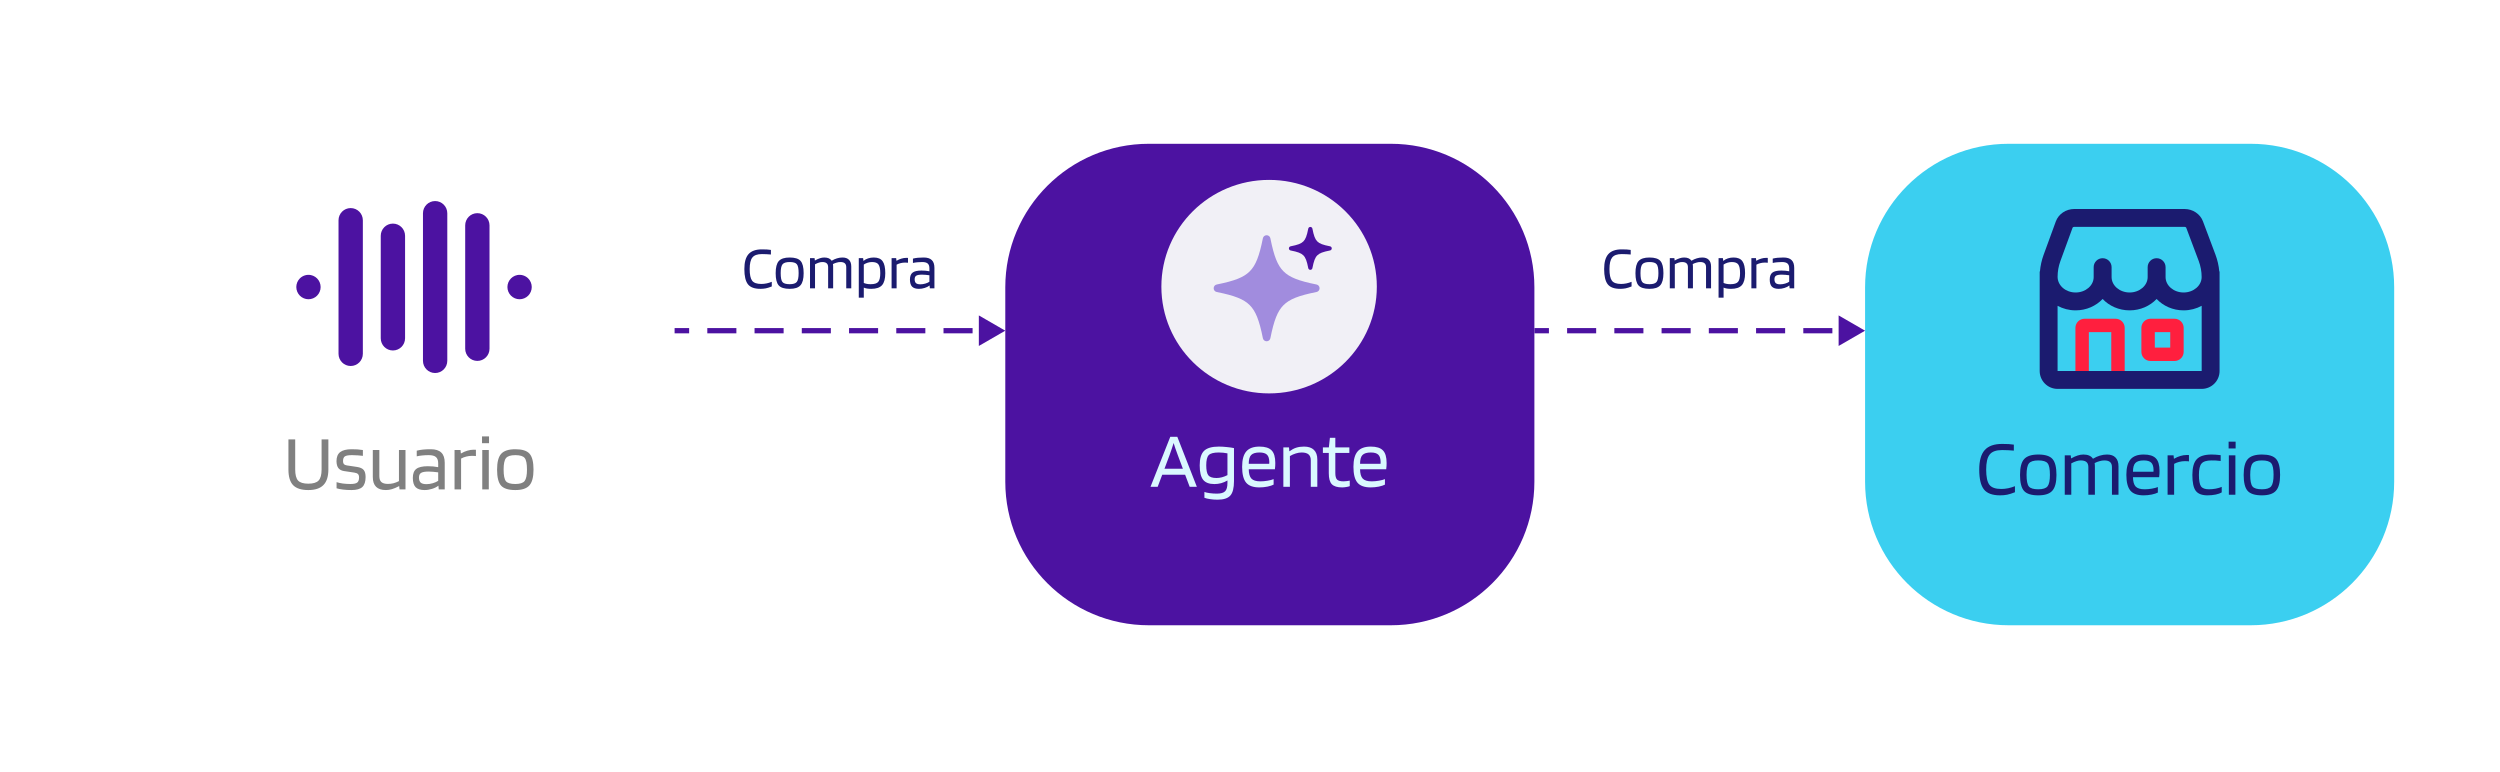 <svg width="945" height="292" viewBox="0 0 945 292" fill="none" xmlns="http://www.w3.org/2000/svg">
<g filter="url(#filter0_d_2001_7620)">
<path d="M705 88.268C705 58.297 729.297 34 759.268 34H850.732C880.703 34 905 58.297 905 88.268V161.732C905 191.703 880.703 216 850.732 216H759.268C729.297 216 705 191.703 705 161.732V88.268Z" fill="#3BCFF0"/>
</g>
<path d="M756.5 184.83C757.324 184.83 758.188 184.74 759.092 184.559C760.016 184.358 760.87 184.097 761.653 183.775V186.066C760.548 186.508 759.564 186.819 758.7 187C757.856 187.161 756.972 187.241 756.048 187.241C753.154 187.241 751.115 186.498 749.93 185.011C748.744 183.504 748.151 181.002 748.151 177.506C748.151 174.151 748.835 171.7 750.201 170.153C751.587 168.585 753.787 167.802 756.801 167.802C757.725 167.802 758.549 167.822 759.273 167.862C759.996 167.902 760.649 167.973 761.232 168.073V170.334C760.528 170.253 759.815 170.203 759.092 170.183C758.388 170.143 757.625 170.123 756.801 170.123C754.551 170.123 752.984 170.685 752.1 171.81C751.216 172.915 750.774 174.814 750.774 177.506C750.774 180.239 751.175 182.148 751.979 183.233C752.783 184.298 754.29 184.83 756.5 184.83ZM777.343 179.526C777.343 182.339 776.82 184.328 775.776 185.493C774.751 186.658 772.983 187.241 770.471 187.241C767.879 187.241 766.081 186.679 765.077 185.553C764.072 184.428 763.57 182.419 763.57 179.526C763.57 176.693 764.082 174.704 765.107 173.558C766.151 172.393 767.94 171.81 770.471 171.81C773.063 171.81 774.851 172.373 775.836 173.498C776.84 174.623 777.343 176.632 777.343 179.526ZM766.041 179.496C766.041 181.706 766.332 183.172 766.915 183.896C767.498 184.599 768.683 184.951 770.471 184.951C772.199 184.951 773.365 184.579 773.967 183.835C774.57 183.072 774.871 181.625 774.871 179.496C774.871 177.285 774.58 175.829 773.997 175.126C773.435 174.402 772.259 174.041 770.471 174.041C768.723 174.041 767.548 174.412 766.945 175.156C766.342 175.899 766.041 177.346 766.041 179.496ZM782.948 187H780.476V172.112H782.737L782.857 173.257H782.948C783.832 172.755 784.635 172.393 785.359 172.172C786.082 171.931 786.805 171.81 787.529 171.81C788.372 171.81 789.096 171.941 789.699 172.202C790.301 172.463 790.773 172.855 791.115 173.377H791.205C792.009 172.875 792.853 172.493 793.737 172.232C794.641 171.951 795.545 171.81 796.45 171.81C797.876 171.81 798.951 172.192 799.674 172.956C800.418 173.699 800.789 174.804 800.789 176.271V187H798.318V176.572C798.318 175.708 798.087 175.075 797.625 174.673C797.163 174.251 796.429 174.041 795.425 174.041C794.862 174.041 794.27 174.131 793.647 174.312C793.024 174.473 792.401 174.714 791.778 175.035C791.818 175.236 791.838 175.437 791.838 175.638C791.858 175.839 791.869 176.05 791.869 176.271V187H789.397V176.572C789.397 175.708 789.166 175.075 788.704 174.673C788.242 174.251 787.509 174.041 786.504 174.041C786.002 174.041 785.469 174.131 784.907 174.312C784.344 174.473 783.691 174.754 782.948 175.156V187ZM815.67 184.107V186.186C815.148 186.468 814.375 186.719 813.35 186.94C812.345 187.141 811.321 187.241 810.276 187.241C807.945 187.241 806.277 186.638 805.273 185.433C804.268 184.227 803.766 182.238 803.766 179.465C803.766 176.793 804.288 174.854 805.333 173.649C806.378 172.423 808.045 171.81 810.336 171.81C812.466 171.81 813.993 172.293 814.917 173.257C815.841 174.201 816.303 175.789 816.303 178.019C816.303 178.421 816.293 178.792 816.273 179.134C816.253 179.475 816.213 179.887 816.153 180.37H806.267C806.287 182.017 806.619 183.193 807.262 183.896C807.925 184.599 809.06 184.951 810.668 184.951C811.531 184.951 812.436 184.87 813.38 184.709C814.324 184.549 815.088 184.348 815.67 184.107ZM814.043 177.687C814.023 176.361 813.732 175.427 813.169 174.884C812.606 174.322 811.662 174.041 810.336 174.041C808.849 174.041 807.794 174.362 807.171 175.005C806.569 175.628 806.267 176.733 806.267 178.32H814.013C814.013 178.28 814.013 178.19 814.013 178.049C814.033 177.888 814.043 177.768 814.043 177.687ZM821.82 187H819.349V172.112H821.609L821.73 173.377H821.85C822.634 172.915 823.417 172.574 824.201 172.353C824.985 172.112 825.758 171.991 826.522 171.991C826.843 171.991 827.054 171.991 827.155 171.991C827.275 171.991 827.366 172.001 827.426 172.021V174.402C827.285 174.362 827.104 174.342 826.883 174.342C826.682 174.322 826.361 174.312 825.919 174.312C825.196 174.312 824.482 174.402 823.779 174.583C823.096 174.744 822.443 174.995 821.82 175.336V187ZM839.809 184.046V186.126C839.306 186.447 838.553 186.719 837.548 186.94C836.564 187.141 835.529 187.241 834.444 187.241C832.334 187.241 830.848 186.668 829.984 185.523C829.14 184.378 828.718 182.379 828.718 179.526C828.718 176.733 829.27 174.754 830.375 173.588C831.48 172.403 833.359 171.81 836.011 171.81C836.594 171.81 837.116 171.83 837.578 171.871C838.061 171.891 838.673 171.951 839.417 172.051V174.251C838.673 174.151 838.061 174.091 837.578 174.071C837.116 174.051 836.594 174.041 836.011 174.041C834.123 174.041 832.847 174.432 832.184 175.216C831.521 175.979 831.189 177.416 831.189 179.526C831.189 181.635 831.45 183.072 831.973 183.835C832.495 184.579 833.5 184.951 834.987 184.951C835.81 184.951 836.664 184.87 837.548 184.709C838.432 184.529 839.186 184.308 839.809 184.046ZM845.066 169.52H842.414V166.958H845.066V169.52ZM844.976 187H842.505V172.112H844.976V187ZM861.88 179.526C861.88 182.339 861.357 184.328 860.312 185.493C859.288 186.658 857.52 187.241 855.008 187.241C852.416 187.241 850.618 186.679 849.613 185.553C848.609 184.428 848.106 182.419 848.106 179.526C848.106 176.693 848.619 174.704 849.643 173.558C850.688 172.393 852.476 171.81 855.008 171.81C857.6 171.81 859.388 172.373 860.373 173.498C861.377 174.623 861.88 176.632 861.88 179.526ZM850.578 179.496C850.578 181.706 850.869 183.172 851.452 183.896C852.034 184.599 853.22 184.951 855.008 184.951C856.736 184.951 857.901 184.579 858.504 183.835C859.107 183.072 859.408 181.625 859.408 179.496C859.408 177.285 859.117 175.829 858.534 175.126C857.972 174.402 856.796 174.041 855.008 174.041C853.26 174.041 852.085 174.412 851.482 175.156C850.879 175.899 850.578 177.346 850.578 179.496Z" fill="#1B1B6F"/>
<g clip-path="url(#clip0_2001_7620)">
<path d="M821.967 120.482H812.899C810.993 120.482 809.443 122.029 809.443 123.933V133.007C809.443 134.911 810.993 136.458 812.899 136.458H821.967C823.873 136.458 825.423 134.911 825.423 133.007V123.933C825.423 122.029 823.873 120.482 821.967 120.482ZM820.348 131.39H814.518V125.55H820.348V131.39Z" fill="#FF1F3E"/>
<path d="M799.678 120.482H787.964C786.058 120.482 784.508 122.029 784.508 123.933V140.243H789.583V125.55H798.059V140.243H803.134V123.933C803.134 122.029 801.584 120.482 799.678 120.482Z" fill="#FF1F3E"/>
<path d="M838.892 102.611C838.699 100.446 838.212 98.31 837.437 96.237L832.71 83.649C831.663 80.868 828.865 79 825.743 79H784.085C780.934 79 778.126 80.894 777.098 83.708L772.48 96.346C771.741 98.365 771.279 100.449 771.096 102.611H771V140.243C771 143.968 774.036 147 777.766 147H832.234C835.964 147 839 143.968 839 140.243V102.611H838.892ZM778.836 98.665L783.454 86.025C783.481 85.949 783.712 85.757 784.085 85.757H825.743C826.116 85.757 826.347 85.949 826.374 86.025L831.101 98.609C831.845 100.592 832.221 102.654 832.221 104.736C832.221 107.947 829.162 110.56 825.403 110.56C821.643 110.56 818.587 107.947 818.587 104.736V100.981C818.587 99.114 817.074 97.603 815.205 97.603C815.203 97.603 815.202 97.603 815.201 97.603C815.2 97.603 815.199 97.603 815.198 97.603C813.328 97.603 811.815 99.114 811.815 100.981V104.736C811.815 107.947 808.756 110.56 804.997 110.56C801.237 110.56 798.182 107.947 798.182 104.736V100.981C798.182 99.114 796.668 97.603 794.799 97.603C794.797 97.603 794.795 97.603 794.794 97.603C794.792 97.603 794.79 97.603 794.789 97.603C792.919 97.603 791.406 99.114 791.406 100.981V104.736C791.406 107.947 788.347 110.56 784.587 110.56C780.828 110.56 777.772 107.947 777.772 104.641C777.772 102.602 778.129 100.592 778.836 98.665ZM832.234 140.243H777.766V115.597C779.773 116.684 782.099 117.317 784.587 117.317C788.655 117.317 792.301 115.644 794.793 113.011C797.284 115.644 800.929 117.317 804.997 117.317C809.063 117.317 812.709 115.645 815.201 113.013C817.692 115.645 821.336 117.317 825.403 117.317C827.895 117.317 830.224 116.682 832.234 115.592V140.243Z" fill="#1B1B6F"/>
</g>
<g filter="url(#filter1_d_2001_7620)">
<path d="M380 88.268C380 58.297 404.297 34 434.268 34H525.732C555.703 34 580 58.297 580 88.268V161.732C580 191.703 555.703 216 525.732 216H434.268C404.297 216 380 191.703 380 161.732V88.268Z" fill="#4C12A1"/>
</g>
<ellipse cx="479.72" cy="108.353" rx="40.72" ry="40.353" fill="#F1F0F6"/>
<g clip-path="url(#clip1_2001_7620)">
<path d="M495.304 102.004C494.924 102.004 494.594 101.732 494.521 101.357C493.99 98.627 493.506 97.364 492.671 96.528C491.836 95.692 490.574 95.207 487.847 94.675C487.474 94.602 487.202 94.272 487.202 93.891C487.202 93.509 487.473 93.179 487.847 93.106C490.574 92.575 491.836 92.09 492.671 91.254C493.506 90.418 493.99 89.154 494.521 86.424C494.594 86.05 494.923 85.779 495.304 85.779C495.685 85.779 496.015 86.05 496.088 86.424C496.619 89.154 497.103 90.418 497.938 91.254C498.773 92.09 500.035 92.575 502.761 93.106C503.135 93.179 503.407 93.509 503.407 93.891C503.407 94.272 503.136 94.602 502.761 94.675C500.035 95.207 498.773 95.692 497.938 96.528C497.103 97.363 496.619 98.627 496.088 101.357C496.015 101.732 495.685 102.004 495.304 102.004Z" fill="#4C12A1"/>
<path d="M478.786 129.002C478.088 129.002 477.504 128.524 477.367 127.839C475.998 120.991 474.652 117.606 472.4 115.352C470.148 113.097 466.768 111.749 459.929 110.378C459.244 110.24 458.766 109.657 458.766 108.958C458.766 108.259 459.244 107.676 459.928 107.538C466.767 106.167 470.148 104.82 472.399 102.565C474.651 100.31 475.997 96.926 477.367 90.078C477.504 89.393 478.087 88.914 478.785 88.914C479.483 88.914 480.066 89.393 480.203 90.079C481.573 96.927 482.919 100.311 485.171 102.565C487.423 104.82 490.802 106.168 497.642 107.539C498.326 107.676 498.804 108.26 498.804 108.959C498.804 109.658 498.326 110.242 497.642 110.379C490.802 111.75 487.422 113.098 485.171 115.353C482.919 117.607 481.573 120.991 480.203 127.839C480.066 128.525 479.483 129.003 478.785 129.003L478.786 129.002ZM460.316 109.469C460.316 109.469 460.316 109.469 460.315 109.469C460.315 109.469 460.316 109.469 460.316 109.469H460.316Z" fill="#A18CDE"/>
</g>
<path d="M437.608 184H434.895L442.37 165.103H445.022L452.406 184H449.693L447.975 179.449H439.326L437.608 184ZM443.635 167.454C443.434 168.157 443.193 168.901 442.912 169.684C442.651 170.468 442.38 171.251 442.098 172.035L440.17 177.189H447.131L445.203 172.035C444.801 170.93 444.479 170.036 444.238 169.353C444.017 168.67 443.816 168.037 443.635 167.454ZM460.239 188.882C459.234 188.882 458.29 188.812 457.406 188.671C456.542 188.551 455.829 188.38 455.266 188.159V185.959C455.728 186.14 456.401 186.291 457.285 186.411C458.19 186.532 459.084 186.592 459.968 186.592C461.475 186.592 462.52 186.291 463.102 185.688C463.685 185.105 463.976 184.06 463.976 182.553V181.619C463.233 182.061 462.439 182.403 461.595 182.644C460.751 182.865 459.897 182.975 459.034 182.975C457.044 182.975 455.618 182.423 454.754 181.318C453.91 180.213 453.488 178.404 453.488 175.893C453.488 173.341 454.031 171.523 455.116 170.438C456.221 169.353 458.089 168.81 460.721 168.81C461.666 168.81 462.68 168.871 463.765 168.991C464.85 169.092 465.744 169.222 466.448 169.383V181.86C466.448 184.472 465.985 186.291 465.061 187.315C464.137 188.36 462.53 188.882 460.239 188.882ZM460.721 171.041C458.792 171.041 457.517 171.372 456.894 172.035C456.271 172.698 455.959 173.984 455.959 175.893C455.959 177.701 456.221 178.957 456.743 179.66C457.285 180.343 458.32 180.685 459.847 180.685C460.51 180.685 461.193 180.594 461.897 180.414C462.62 180.213 463.313 179.941 463.976 179.6V171.372C463.494 171.272 462.972 171.191 462.409 171.131C461.867 171.071 461.304 171.041 460.721 171.041ZM481.429 181.107V183.186C480.906 183.468 480.133 183.719 479.108 183.94C478.104 184.141 477.079 184.241 476.034 184.241C473.703 184.241 472.036 183.638 471.031 182.433C470.027 181.227 469.524 179.238 469.524 176.465C469.524 173.793 470.047 171.854 471.091 170.649C472.136 169.423 473.804 168.81 476.094 168.81C478.224 168.81 479.751 169.293 480.675 170.257C481.6 171.201 482.062 172.789 482.062 175.019C482.062 175.421 482.052 175.792 482.032 176.134C482.012 176.475 481.971 176.887 481.911 177.37H472.026C472.046 179.017 472.377 180.193 473.02 180.896C473.683 181.599 474.819 181.951 476.426 181.951C477.29 181.951 478.194 181.87 479.138 181.709C480.083 181.549 480.846 181.348 481.429 181.107ZM479.801 174.687C479.781 173.361 479.49 172.427 478.927 171.884C478.365 171.322 477.42 171.041 476.094 171.041C474.608 171.041 473.553 171.362 472.93 172.005C472.327 172.628 472.026 173.733 472.026 175.32H479.771C479.771 175.28 479.771 175.19 479.771 175.049C479.791 174.888 479.801 174.768 479.801 174.687ZM487.578 184H485.107V169.112H487.247L487.368 170.558H487.458C488.262 169.956 489.095 169.514 489.959 169.232C490.843 168.951 491.828 168.81 492.913 168.81C494.561 168.81 495.806 169.222 496.65 170.046C497.514 170.87 497.946 172.085 497.946 173.693V184H495.475V173.994C495.475 172.989 495.193 172.246 494.631 171.764C494.068 171.282 493.204 171.041 492.039 171.041C491.316 171.041 490.572 171.161 489.809 171.402C489.065 171.623 488.322 171.955 487.578 172.397V184ZM510.208 181.679V183.759C509.886 183.9 509.444 184.01 508.882 184.09C508.339 184.191 507.817 184.241 507.315 184.241C505.506 184.241 504.21 183.839 503.427 183.036C502.663 182.232 502.282 180.846 502.282 178.876V171.221H500.051V169.112H502.312L502.703 165.495H504.753V169.112H510.057V171.221H504.753V178.786C504.753 180.012 504.974 180.846 505.416 181.288C505.878 181.73 506.682 181.951 507.827 181.951C508.189 181.951 508.601 181.92 509.063 181.86C509.545 181.8 509.927 181.74 510.208 181.679ZM523.506 181.107V183.186C522.984 183.468 522.21 183.719 521.185 183.94C520.181 184.141 519.156 184.241 518.111 184.241C515.78 184.241 514.113 183.638 513.108 182.433C512.104 181.227 511.601 179.238 511.601 176.465C511.601 173.793 512.124 171.854 513.169 170.649C514.213 169.423 515.881 168.81 518.171 168.81C520.301 168.81 521.828 169.293 522.752 170.257C523.677 171.201 524.139 172.789 524.139 175.019C524.139 175.421 524.129 175.792 524.109 176.134C524.089 176.475 524.048 176.887 523.988 177.37H514.103C514.123 179.017 514.454 180.193 515.097 180.896C515.76 181.599 516.896 181.951 518.503 181.951C519.367 181.951 520.271 181.87 521.215 181.709C522.16 181.549 522.923 181.348 523.506 181.107ZM521.878 174.687C521.858 173.361 521.567 172.427 521.004 171.884C520.442 171.322 519.498 171.041 518.171 171.041C516.685 171.041 515.63 171.362 515.007 172.005C514.404 172.628 514.103 173.733 514.103 175.32H521.848C521.848 175.28 521.848 175.19 521.848 175.049C521.868 174.888 521.878 174.768 521.878 174.687Z" fill="#DAF8FF"/>
<path d="M287.775 107.334C288.407 107.334 289.071 107.265 289.765 107.126C290.475 106.972 291.13 106.771 291.732 106.524V108.283C290.883 108.622 290.127 108.861 289.464 109C288.816 109.123 288.138 109.185 287.428 109.185C285.207 109.185 283.641 108.614 282.731 107.473C281.821 106.316 281.366 104.395 281.366 101.711C281.366 99.135 281.89 97.254 282.939 96.066C284.004 94.862 285.693 94.261 288.006 94.261C288.716 94.261 289.348 94.276 289.904 94.307C290.459 94.338 290.96 94.392 291.408 94.469V96.204C290.868 96.143 290.32 96.104 289.765 96.089C289.225 96.058 288.639 96.043 288.006 96.043C286.279 96.043 285.076 96.475 284.397 97.338C283.718 98.187 283.379 99.644 283.379 101.711C283.379 103.809 283.687 105.275 284.304 106.108C284.921 106.925 286.078 107.334 287.775 107.334ZM303.777 103.262C303.777 105.421 303.376 106.948 302.574 107.843C301.787 108.738 300.43 109.185 298.501 109.185C296.512 109.185 295.131 108.753 294.36 107.889C293.588 107.026 293.203 105.483 293.203 103.262C293.203 101.087 293.596 99.56 294.383 98.68C295.185 97.786 296.558 97.338 298.501 97.338C300.491 97.338 301.864 97.77 302.62 98.634C303.391 99.498 303.777 101.04 303.777 103.262ZM295.1 103.239C295.1 104.935 295.324 106.061 295.771 106.617C296.218 107.157 297.129 107.427 298.501 107.427C299.828 107.427 300.723 107.141 301.186 106.57C301.648 105.984 301.88 104.874 301.88 103.239C301.88 101.542 301.656 100.423 301.209 99.883C300.777 99.328 299.874 99.05 298.501 99.05C297.159 99.05 296.257 99.336 295.794 99.907C295.332 100.477 295.1 101.588 295.1 103.239ZM308.08 109H306.183V97.57H307.918L308.011 98.449H308.08C308.759 98.063 309.376 97.786 309.931 97.616C310.486 97.431 311.042 97.338 311.597 97.338C312.245 97.338 312.8 97.439 313.263 97.639C313.726 97.84 314.088 98.14 314.35 98.541H314.42C315.037 98.156 315.685 97.863 316.364 97.662C317.058 97.446 317.752 97.338 318.446 97.338C319.541 97.338 320.366 97.631 320.922 98.218C321.493 98.788 321.778 99.637 321.778 100.763V109H319.881V100.994C319.881 100.331 319.703 99.845 319.348 99.536C318.994 99.213 318.431 99.05 317.659 99.05C317.227 99.05 316.772 99.12 316.294 99.259C315.816 99.382 315.338 99.567 314.86 99.814C314.89 99.968 314.906 100.123 314.906 100.277C314.921 100.431 314.929 100.593 314.929 100.763V109H313.032V100.994C313.032 100.331 312.854 99.845 312.499 99.536C312.145 99.213 311.582 99.05 310.81 99.05C310.425 99.05 310.016 99.12 309.584 99.259C309.152 99.382 308.651 99.598 308.08 99.907V109ZM326.516 112.517H324.618V97.57H326.261L326.377 98.588H326.446C326.924 98.187 327.495 97.878 328.158 97.662C328.822 97.446 329.531 97.338 330.287 97.338C331.845 97.338 332.956 97.801 333.619 98.727C334.298 99.652 334.637 101.164 334.637 103.262C334.637 105.36 334.228 106.871 333.411 107.797C332.593 108.722 331.228 109.185 329.315 109.185C328.745 109.185 328.22 109.147 327.742 109.069C327.279 108.992 326.87 108.877 326.516 108.722V112.517ZM332.74 103.262C332.74 101.688 332.516 100.593 332.069 99.976C331.637 99.359 330.819 99.05 329.616 99.05C329.045 99.05 328.498 99.135 327.973 99.305C327.464 99.459 326.978 99.691 326.516 99.999V106.964C326.901 107.118 327.295 107.234 327.696 107.311C328.112 107.388 328.575 107.427 329.084 107.427C330.519 107.427 331.483 107.134 331.976 106.547C332.485 105.946 332.74 104.851 332.74 103.262ZM338.918 109H337.021V97.57H338.756L338.849 98.541H338.941C339.543 98.187 340.144 97.924 340.746 97.755C341.348 97.57 341.942 97.477 342.528 97.477C342.775 97.477 342.936 97.477 343.014 97.477C343.106 97.477 343.176 97.485 343.222 97.5V99.328C343.114 99.297 342.975 99.282 342.805 99.282C342.651 99.266 342.404 99.259 342.065 99.259C341.51 99.259 340.962 99.328 340.422 99.467C339.898 99.59 339.396 99.783 338.918 100.045V109ZM347.36 109.185C346.188 109.185 345.324 108.907 344.768 108.352C344.229 107.781 343.959 106.887 343.959 105.668C343.959 104.434 344.29 103.562 344.954 103.053C345.617 102.529 346.743 102.267 348.332 102.267C348.856 102.267 349.373 102.29 349.882 102.336C350.391 102.382 350.869 102.452 351.317 102.544V101.434C351.317 100.585 351.101 99.976 350.669 99.606C350.237 99.236 349.543 99.05 348.586 99.05C347.877 99.05 347.252 99.081 346.712 99.143C346.172 99.189 345.632 99.274 345.092 99.398V97.755C345.709 97.6 346.334 97.493 346.967 97.431C347.615 97.369 348.347 97.338 349.165 97.338C350.538 97.338 351.556 97.662 352.219 98.31C352.882 98.942 353.214 99.93 353.214 101.272V109H351.479L351.386 107.936H351.34C350.877 108.306 350.275 108.607 349.535 108.838C348.81 109.069 348.085 109.185 347.36 109.185ZM348.54 103.817C347.491 103.817 346.758 103.948 346.342 104.21C345.941 104.457 345.74 104.905 345.74 105.552C345.74 106.231 345.91 106.725 346.249 107.033C346.589 107.326 347.144 107.473 347.915 107.473C348.517 107.473 349.134 107.38 349.766 107.195C350.399 107.01 350.916 106.779 351.317 106.501V104.048C350.808 103.971 350.329 103.917 349.882 103.886C349.45 103.84 349.003 103.817 348.54 103.817Z" fill="#1B1B6F"/>
<path d="M612.775 107.334C613.407 107.334 614.071 107.265 614.765 107.126C615.475 106.972 616.13 106.771 616.732 106.524V108.283C615.883 108.622 615.127 108.861 614.464 109C613.816 109.123 613.138 109.185 612.428 109.185C610.207 109.185 608.641 108.614 607.731 107.473C606.821 106.316 606.366 104.395 606.366 101.711C606.366 99.135 606.89 97.254 607.939 96.066C609.004 94.862 610.693 94.261 613.006 94.261C613.716 94.261 614.348 94.276 614.904 94.307C615.459 94.338 615.96 94.392 616.408 94.469V96.204C615.868 96.143 615.32 96.104 614.765 96.089C614.225 96.058 613.639 96.043 613.006 96.043C611.279 96.043 610.076 96.475 609.397 97.338C608.718 98.187 608.379 99.644 608.379 101.711C608.379 103.809 608.687 105.275 609.304 106.108C609.921 106.925 611.078 107.334 612.775 107.334ZM628.777 103.262C628.777 105.421 628.376 106.948 627.574 107.843C626.787 108.738 625.43 109.185 623.501 109.185C621.512 109.185 620.131 108.753 619.36 107.889C618.588 107.026 618.203 105.483 618.203 103.262C618.203 101.087 618.596 99.56 619.383 98.68C620.185 97.786 621.558 97.338 623.501 97.338C625.491 97.338 626.864 97.77 627.62 98.634C628.391 99.498 628.777 101.04 628.777 103.262ZM620.1 103.239C620.1 104.935 620.324 106.061 620.771 106.617C621.218 107.157 622.129 107.427 623.501 107.427C624.828 107.427 625.723 107.141 626.186 106.57C626.648 105.984 626.88 104.874 626.88 103.239C626.88 101.542 626.656 100.423 626.209 99.883C625.777 99.328 624.874 99.05 623.501 99.05C622.159 99.05 621.257 99.336 620.794 99.907C620.332 100.477 620.1 101.588 620.1 103.239ZM633.08 109H631.183V97.57H632.918L633.011 98.449H633.08C633.759 98.063 634.376 97.786 634.931 97.616C635.486 97.431 636.042 97.338 636.597 97.338C637.245 97.338 637.8 97.439 638.263 97.639C638.726 97.84 639.088 98.14 639.35 98.541H639.42C640.037 98.156 640.685 97.863 641.364 97.662C642.058 97.446 642.752 97.338 643.446 97.338C644.541 97.338 645.366 97.631 645.922 98.218C646.493 98.788 646.778 99.637 646.778 100.763V109H644.881V100.994C644.881 100.331 644.703 99.845 644.348 99.536C643.994 99.213 643.431 99.05 642.659 99.05C642.227 99.05 641.772 99.12 641.294 99.259C640.816 99.382 640.338 99.567 639.86 99.814C639.89 99.968 639.906 100.123 639.906 100.277C639.921 100.431 639.929 100.593 639.929 100.763V109H638.032V100.994C638.032 100.331 637.854 99.845 637.499 99.536C637.145 99.213 636.582 99.05 635.81 99.05C635.425 99.05 635.016 99.12 634.584 99.259C634.152 99.382 633.651 99.598 633.08 99.907V109ZM651.516 112.517H649.618V97.57H651.261L651.377 98.588H651.446C651.924 98.187 652.495 97.878 653.158 97.662C653.822 97.446 654.531 97.338 655.287 97.338C656.845 97.338 657.956 97.801 658.619 98.727C659.298 99.652 659.637 101.164 659.637 103.262C659.637 105.36 659.228 106.871 658.411 107.797C657.593 108.722 656.228 109.185 654.315 109.185C653.745 109.185 653.22 109.147 652.742 109.069C652.279 108.992 651.87 108.877 651.516 108.722V112.517ZM657.74 103.262C657.74 101.688 657.516 100.593 657.069 99.976C656.637 99.359 655.819 99.05 654.616 99.05C654.045 99.05 653.498 99.135 652.973 99.305C652.464 99.459 651.978 99.691 651.516 99.999V106.964C651.901 107.118 652.295 107.234 652.696 107.311C653.112 107.388 653.575 107.427 654.084 107.427C655.519 107.427 656.483 107.134 656.976 106.547C657.485 105.946 657.74 104.851 657.74 103.262ZM663.918 109H662.021V97.57H663.756L663.849 98.541H663.941C664.543 98.187 665.144 97.924 665.746 97.755C666.348 97.57 666.942 97.477 667.528 97.477C667.775 97.477 667.936 97.477 668.014 97.477C668.106 97.477 668.176 97.485 668.222 97.5V99.328C668.114 99.297 667.975 99.282 667.805 99.282C667.651 99.266 667.404 99.259 667.065 99.259C666.51 99.259 665.962 99.328 665.422 99.467C664.898 99.59 664.396 99.783 663.918 100.045V109ZM672.36 109.185C671.188 109.185 670.324 108.907 669.768 108.352C669.229 107.781 668.959 106.887 668.959 105.668C668.959 104.434 669.29 103.562 669.954 103.053C670.617 102.529 671.743 102.267 673.332 102.267C673.856 102.267 674.373 102.29 674.882 102.336C675.391 102.382 675.869 102.452 676.317 102.544V101.434C676.317 100.585 676.101 99.976 675.669 99.606C675.237 99.236 674.543 99.05 673.586 99.05C672.877 99.05 672.252 99.081 671.712 99.143C671.172 99.189 670.632 99.274 670.092 99.398V97.755C670.709 97.6 671.334 97.493 671.967 97.431C672.615 97.369 673.347 97.338 674.165 97.338C675.538 97.338 676.556 97.662 677.219 98.31C677.882 98.942 678.214 99.93 678.214 101.272V109H676.479L676.386 107.936H676.34C675.877 108.306 675.275 108.607 674.535 108.838C673.81 109.069 673.085 109.185 672.36 109.185ZM673.54 103.817C672.491 103.817 671.758 103.948 671.342 104.21C670.941 104.457 670.74 104.905 670.74 105.552C670.74 106.231 670.91 106.725 671.249 107.033C671.589 107.326 672.144 107.473 672.915 107.473C673.517 107.473 674.134 107.38 674.766 107.195C675.399 107.01 675.916 106.779 676.317 106.501V104.048C675.808 103.971 675.329 103.917 674.882 103.886C674.45 103.84 674.003 103.817 673.54 103.817Z" fill="#1B1B6F"/>
<g filter="url(#filter2_d_2001_7620)">
<path d="M55 89.268C55 59.297 79.297 35 109.268 35H200.732C230.703 35 255 59.297 255 89.268V162.732C255 192.703 230.703 217 200.732 217H109.268C79.297 217 55 192.703 55 162.732V89.268Z" fill="white"/>
</g>
<g clip-path="url(#clip2_2001_7620)">
<path d="M116.6 113.115C115.387 113.115 114.203 112.623 113.347 111.762C113.135 111.55 112.944 111.317 112.778 111.061C112.612 110.81 112.471 110.544 112.354 110.264C112.238 109.985 112.151 109.697 112.093 109.4C112.031 109.103 112.001 108.799 112.001 108.499C112.001 107.281 112.491 106.092 113.347 105.238C114.415 104.166 116.002 103.669 117.499 103.974C117.79 104.033 118.081 104.124 118.359 104.236C118.637 104.353 118.904 104.495 119.154 104.662C119.402 104.828 119.64 105.025 119.852 105.238C120.708 106.097 121.198 107.286 121.198 108.499C121.198 108.799 121.168 109.105 121.111 109.4C121.049 109.697 120.961 109.985 120.845 110.264C120.733 110.543 120.587 110.81 120.426 111.061C120.255 111.315 120.064 111.55 119.852 111.762C119.64 111.975 119.404 112.171 119.154 112.338C118.904 112.505 118.639 112.647 118.359 112.764C118.081 112.876 117.79 112.969 117.499 113.026C117.2 113.085 116.9 113.114 116.602 113.114L116.6 113.115Z" fill="#4C12A1"/>
<path d="M132.559 138.347C130.019 138.347 127.962 136.28 127.962 133.731V83.269C127.962 80.719 130.021 78.654 132.559 78.654C135.098 78.654 137.157 80.721 137.157 83.269V133.731C137.157 136.281 135.098 138.347 132.559 138.347Z" fill="#4C12A1"/>
<path d="M148.52 132.48C145.98 132.48 143.922 130.413 143.922 127.864V89.137C143.922 86.587 145.981 84.521 148.52 84.521C151.058 84.521 153.117 86.588 153.117 89.137V127.864C153.117 130.414 151.058 132.48 148.52 132.48Z" fill="#4C12A1"/>
<path d="M164.479 141C161.939 141 159.882 138.933 159.882 136.384V80.616C159.882 78.066 161.941 76 164.479 76C167.018 76 169.077 78.067 169.077 80.616V136.384C169.077 138.934 167.018 141 164.479 141Z" fill="#4C12A1"/>
<path d="M180.439 136.426C177.899 136.426 175.842 134.358 175.842 131.81V85.192C175.842 82.642 177.901 80.576 180.439 80.576C182.978 80.576 185.037 82.643 185.037 85.192V131.81C185.037 134.36 182.978 136.426 180.439 136.426Z" fill="#4C12A1"/>
<path d="M196.4 113.115C196.101 113.115 195.797 113.085 195.503 113.028C195.207 112.969 194.92 112.877 194.642 112.765C194.364 112.648 194.098 112.507 193.848 112.34C193.595 112.173 193.361 111.977 193.149 111.764C192.938 111.551 192.742 111.318 192.576 111.063C192.41 110.812 192.268 110.546 192.152 110.265C192.04 109.986 191.952 109.698 191.89 109.401C191.832 109.105 191.804 108.8 191.804 108.501C191.804 107.287 192.295 106.094 193.151 105.239C193.363 105.026 193.595 104.83 193.849 104.663C194.099 104.496 194.364 104.355 194.644 104.238C194.922 104.126 195.208 104.034 195.504 103.975C197 103.671 198.587 104.167 199.656 105.239C200.512 106.094 201.002 107.283 201.002 108.501C201.002 108.8 200.968 109.106 200.91 109.401C200.852 109.698 200.765 109.986 200.649 110.265C200.532 110.544 200.391 110.812 200.225 111.063C200.059 111.317 199.868 111.551 199.656 111.764C198.8 112.623 197.612 113.116 196.403 113.116L196.4 113.115Z" fill="#4C12A1"/>
</g>
<path d="M121.563 177.465V166.103H124.125V177.465C124.125 180.118 123.502 182.077 122.256 183.342C121.031 184.608 119.122 185.241 116.53 185.241C113.918 185.241 112.009 184.628 110.804 183.403C109.618 182.157 109.026 180.178 109.026 177.465V166.103H111.587V177.465C111.587 179.455 111.949 180.851 112.672 181.655C113.416 182.438 114.702 182.83 116.53 182.83C118.379 182.83 119.675 182.438 120.418 181.655C121.181 180.851 121.563 179.455 121.563 177.465ZM133.07 172.041C131.784 172.041 130.89 172.191 130.388 172.493C129.906 172.794 129.665 173.407 129.665 174.331C129.665 174.813 129.775 175.185 129.996 175.446C130.237 175.687 130.609 175.848 131.111 175.928L134.939 176.501C136.144 176.682 136.988 177.064 137.471 177.646C137.953 178.209 138.194 179.103 138.194 180.329C138.194 182.056 137.782 183.312 136.958 184.096C136.134 184.859 134.768 185.241 132.859 185.241C131.714 185.241 130.649 185.181 129.665 185.06C128.68 184.94 127.866 184.779 127.224 184.578V182.257C127.866 182.458 128.65 182.629 129.574 182.77C130.519 182.89 131.483 182.951 132.468 182.951C133.713 182.951 134.567 182.77 135.029 182.408C135.491 182.046 135.723 181.403 135.723 180.479C135.723 179.897 135.592 179.475 135.331 179.213C135.07 178.932 134.597 178.741 133.914 178.641L130.087 178.068C129.122 177.928 128.399 177.556 127.917 176.953C127.455 176.35 127.213 175.476 127.193 174.331C127.193 172.764 127.656 171.619 128.58 170.895C129.524 170.172 130.971 169.81 132.92 169.81C133.723 169.81 134.447 169.83 135.09 169.871C135.753 169.911 136.446 169.991 137.169 170.112V172.312C136.647 172.231 136.034 172.171 135.331 172.131C134.628 172.071 133.874 172.041 133.07 172.041ZM145.863 185.241C144.215 185.241 142.979 184.829 142.156 184.005C141.332 183.182 140.92 181.946 140.92 180.298V170.112H143.391V179.997C143.391 181.022 143.653 181.765 144.175 182.227C144.697 182.689 145.521 182.92 146.646 182.92C147.329 182.92 148.013 182.84 148.696 182.679C149.399 182.499 150.102 182.227 150.805 181.866V170.112H153.277V185H151.016L150.896 183.764H150.836C149.791 184.307 148.887 184.689 148.123 184.91C147.36 185.131 146.606 185.241 145.863 185.241ZM160.482 185.241C158.955 185.241 157.83 184.879 157.107 184.156C156.404 183.413 156.052 182.247 156.052 180.66C156.052 179.053 156.484 177.917 157.348 177.254C158.212 176.571 159.679 176.23 161.748 176.23C162.431 176.23 163.104 176.26 163.767 176.32C164.43 176.38 165.053 176.471 165.636 176.591V175.145C165.636 174.04 165.355 173.246 164.792 172.764C164.23 172.282 163.325 172.041 162.08 172.041C161.155 172.041 160.342 172.081 159.638 172.161C158.935 172.221 158.232 172.332 157.529 172.493V170.353C158.332 170.152 159.146 170.011 159.97 169.931C160.814 169.85 161.768 169.81 162.833 169.81C164.621 169.81 165.947 170.232 166.811 171.076C167.675 171.9 168.107 173.186 168.107 174.934V185H165.847L165.726 183.614H165.666C165.063 184.096 164.28 184.488 163.315 184.789C162.371 185.09 161.427 185.241 160.482 185.241ZM162.019 178.249C160.653 178.249 159.699 178.42 159.156 178.761C158.634 179.083 158.373 179.666 158.373 180.509C158.373 181.393 158.594 182.036 159.036 182.438C159.478 182.82 160.201 183.011 161.206 183.011C161.989 183.011 162.793 182.89 163.617 182.649C164.441 182.408 165.114 182.107 165.636 181.745V178.55C164.973 178.45 164.35 178.38 163.767 178.339C163.205 178.279 162.622 178.249 162.019 178.249ZM174.291 185H171.819V170.112H174.08L174.2 171.377H174.321C175.104 170.915 175.888 170.574 176.672 170.353C177.455 170.112 178.229 169.991 178.992 169.991C179.314 169.991 179.525 169.991 179.625 169.991C179.746 169.991 179.836 170.001 179.896 170.021V172.402C179.756 172.362 179.575 172.342 179.354 172.342C179.153 172.322 178.831 172.312 178.389 172.312C177.666 172.312 176.953 172.402 176.25 172.583C175.566 172.744 174.913 172.995 174.291 173.336V185ZM184.855 167.52H182.203V164.958H184.855V167.52ZM184.765 185H182.294V170.112H184.765V185ZM201.668 177.526C201.668 180.339 201.146 182.328 200.101 183.493C199.077 184.658 197.308 185.241 194.797 185.241C192.205 185.241 190.407 184.679 189.402 183.553C188.398 182.428 187.895 180.419 187.895 177.526C187.895 174.693 188.408 172.704 189.432 171.558C190.477 170.393 192.265 169.81 194.797 169.81C197.389 169.81 199.177 170.373 200.162 171.498C201.166 172.623 201.668 174.632 201.668 177.526ZM190.367 177.496C190.367 179.706 190.658 181.172 191.241 181.896C191.823 182.599 193.009 182.951 194.797 182.951C196.525 182.951 197.69 182.579 198.293 181.835C198.896 181.072 199.197 179.625 199.197 177.496C199.197 175.285 198.906 173.829 198.323 173.126C197.761 172.402 196.585 172.041 194.797 172.041C193.049 172.041 191.874 172.412 191.271 173.156C190.668 173.899 190.367 175.346 190.367 177.496Z" fill="#808080"/>
<path d="M380 125L370 119.226V130.774L380 125ZM367.637 125V124H356.648V125V126H367.637V125ZM349.78 125V124H338.791V125V126H349.78V125ZM331.923 125V124L320.934 124V125V126H331.923V125ZM314.066 125V124H303.077V125V126H314.066V125ZM296.209 125V124H285.22V125V126H296.209V125ZM278.352 125V124H267.363V125V126H278.352V125ZM260.494 125V124H255V125V126H260.494V125Z" fill="#4C12A1"/>
<path d="M705 125L695 119.226V130.774L705 125ZM692.637 125V124H681.648V125V126H692.637V125ZM674.78 125V124H663.791V125V126H674.78V125ZM656.923 125V124L645.934 124V125V126H656.923V125ZM639.066 125V124H628.077V125V126H639.066V125ZM621.209 125V124H610.22V125V126H621.209V125ZM603.352 125V124H592.363V125V126H603.352V125ZM585.494 125V124H580V125V126H585.494V125Z" fill="#4C12A1"/>
<defs>
<filter id="filter0_d_2001_7620" x="650.732" y="0.082" width="308.536" height="290.536" filterUnits="userSpaceOnUse" color-interpolation-filters="sRGB">
<feFlood flood-opacity="0" result="BackgroundImageFix"/>
<feColorMatrix in="SourceAlpha" type="matrix" values="0 0 0 0 0 0 0 0 0 0 0 0 0 0 0 0 0 0 127 0" result="hardAlpha"/>
<feOffset dy="20.351"/>
<feGaussianBlur stdDeviation="27.134"/>
<feComposite in2="hardAlpha" operator="out"/>
<feColorMatrix type="matrix" values="0 0 0 0 0 0 0 0 0 0 0 0 0 0 0 0 0 0 0.1 0"/>
<feBlend mode="normal" in2="BackgroundImageFix" result="effect1_dropShadow_2001_7620"/>
<feBlend mode="normal" in="SourceGraphic" in2="effect1_dropShadow_2001_7620" result="shape"/>
</filter>
<filter id="filter1_d_2001_7620" x="325.732" y="0.082" width="308.536" height="290.536" filterUnits="userSpaceOnUse" color-interpolation-filters="sRGB">
<feFlood flood-opacity="0" result="BackgroundImageFix"/>
<feColorMatrix in="SourceAlpha" type="matrix" values="0 0 0 0 0 0 0 0 0 0 0 0 0 0 0 0 0 0 127 0" result="hardAlpha"/>
<feOffset dy="20.351"/>
<feGaussianBlur stdDeviation="27.134"/>
<feComposite in2="hardAlpha" operator="out"/>
<feColorMatrix type="matrix" values="0 0 0 0 0 0 0 0 0 0 0 0 0 0 0 0 0 0 0.1 0"/>
<feBlend mode="normal" in2="BackgroundImageFix" result="effect1_dropShadow_2001_7620"/>
<feBlend mode="normal" in="SourceGraphic" in2="effect1_dropShadow_2001_7620" result="shape"/>
</filter>
<filter id="filter2_d_2001_7620" x="0.732" y="1.082" width="308.536" height="290.536" filterUnits="userSpaceOnUse" color-interpolation-filters="sRGB">
<feFlood flood-opacity="0" result="BackgroundImageFix"/>
<feColorMatrix in="SourceAlpha" type="matrix" values="0 0 0 0 0 0 0 0 0 0 0 0 0 0 0 0 0 0 127 0" result="hardAlpha"/>
<feOffset dy="20.351"/>
<feGaussianBlur stdDeviation="27.134"/>
<feComposite in2="hardAlpha" operator="out"/>
<feColorMatrix type="matrix" values="0 0 0 0 0 0 0 0 0 0 0 0 0 0 0 0 0 0 0.1 0"/>
<feBlend mode="normal" in2="BackgroundImageFix" result="effect1_dropShadow_2001_7620"/>
<feBlend mode="normal" in="SourceGraphic" in2="effect1_dropShadow_2001_7620" result="shape"/>
</filter>
<clipPath id="clip0_2001_7620">
<rect width="68" height="68" fill="white" transform="translate(771 79)"/>
</clipPath>
<clipPath id="clip1_2001_7620">
<rect width="44.641" height="43.224" fill="white" transform="translate(458.766 85.779)"/>
</clipPath>
<clipPath id="clip2_2001_7620">
<rect width="89" height="65" fill="white" transform="translate(112 76)"/>
</clipPath>
</defs>
</svg>
